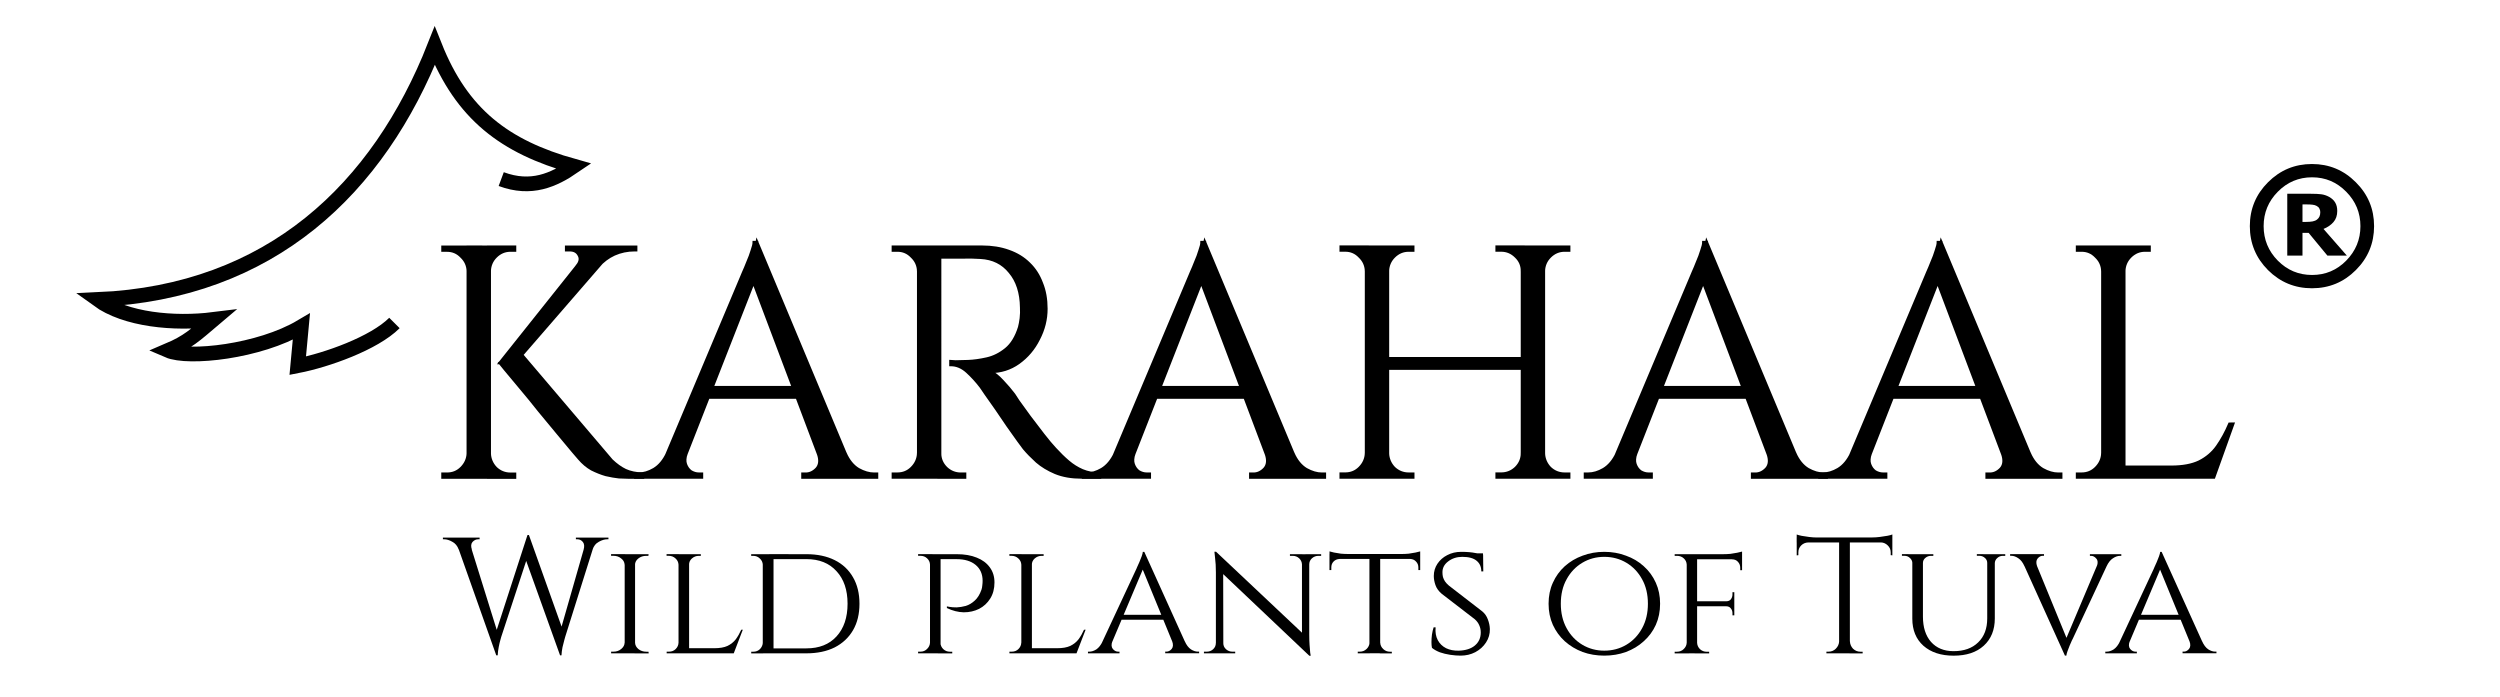 <?xml version="1.0" encoding="UTF-8" standalone="no"?>
<svg
   width="180"
   height="50.15"
   viewBox="0 0 47.625 13.269"
   version="1.1"
   id="svg857"
   inkscape:version="1.4.2 (f4327f4, 2025-05-13)"
   sodipodi:docname="Logol.svg"
   xmlns:inkscape="http://www.inkscape.org/namespaces/inkscape"
   xmlns:sodipodi="http://sodipodi.sourceforge.net/DTD/sodipodi-0.dtd"
   xmlns="http://www.w3.org/2000/svg"
   xmlns:svg="http://www.w3.org/2000/svg"
   xmlns:rdf="http://www.w3.org/1999/02/22-rdf-syntax-ns#"
   xmlns:cc="http://creativecommons.org/ns#"
   xmlns:dc="http://purl.org/dc/elements/1.1/">
  <defs
     id="defs851" />
  <sodipodi:namedview
     id="base"
     pagecolor="#ffffff"
     bordercolor="#666666"
     borderopacity="1.0"
     inkscape:pageopacity="0.0"
     inkscape:pageshadow="2"
     inkscape:zoom="2.8"
     inkscape:cx="-11.964286"
     inkscape:cy="42.678571"
     inkscape:document-units="mm"
     inkscape:current-layer="g899"
     inkscape:document-rotation="0"
     showgrid="false"
     inkscape:window-width="3440"
     inkscape:window-height="1369"
     inkscape:window-x="-8"
     inkscape:window-y="-8"
     inkscape:window-maximized="1"
     units="px"
     showguides="false"
     inkscape:snap-nodes="false"
     inkscape:showpageshadow="2"
     inkscape:pagecheckerboard="0"
     inkscape:deskcolor="#d1d1d1" />
  <g
     inkscape:label="Слой 1"
     inkscape:groupmode="layer"
     id="layer1">
    <g
       id="g899"
       transform="matrix(0.876,0,0,0.876,-6.129,-0.567)">
      <path
         sodipodi:nodetypes="ccccccccc"
         inkscape:connector-curvature="0"
         id="path4520"
         d="m 15.574,7.671 c -0.442,0.443 -1.481,0.809 -2.103,0.93 l 0.079,-0.849 c -0.915,0.543 -2.456,0.709 -2.9,0.517 0.433,-0.184 0.584,-0.33 0.991,-0.675 -0.858,0.107 -1.913,0.009 -2.521,-0.432 3.768,-0.165 6.107,-2.415 7.33,-5.516 0.591,1.487 1.519,2.194 3.027,2.616 -0.441,0.302 -0.928,0.523 -1.581,0.28"
         style="fill:none;stroke:#000000;stroke-width:0.32;stroke-linecap:butt;stroke-linejoin:miter;stroke-miterlimit:4;stroke-dasharray:none;stroke-opacity:1" />
      <g
         style="font-style:normal;font-variant:normal;font-weight:normal;font-stretch:normal;font-size:7.154px;line-height:1.25;font-family:Cinzel;-inkscape-font-specification:Cinzel;fill:#000000;fill-opacity:1;stroke:none;stroke-width:0.065;stroke-miterlimit:4;stroke-dasharray:none"
         id="text841"
         aria-label="KARAHAAL"
         transform="translate(0,-3.451)">
        <path
           id="path838"
           style="font-style:normal;font-variant:normal;font-weight:normal;font-stretch:normal;font-family:Cinzel;-inkscape-font-specification:Cinzel;stroke:#000000;stroke-width:0.065;stroke-miterlimit:4;stroke-dasharray:none"
           d="m 18.263,11.723 2.032,2.389 q 0.15,0.143 0.3,0.215 0.157,0.072 0.379,0.079 v 0.072 h -0.308 q -0.072,0 -0.207,-0.007 -0.129,-0.014 -0.286,-0.05 -0.15,-0.043 -0.308,-0.122 -0.15,-0.086 -0.272,-0.229 0,0 -0.129,-0.15 -0.122,-0.15 -0.322,-0.386 -0.193,-0.236 -0.415,-0.501 -0.215,-0.272 -0.415,-0.508 -0.193,-0.236 -0.322,-0.386 -0.122,-0.15 -0.122,-0.15 z m 2.068,-2.203 -2.139,2.468 h -0.322 l 1.967,-2.468 z m 0.494,-0.05 v 0.064 h -0.029 q -0.236,0 -0.444,0.093 -0.2,0.093 -0.343,0.258 L 19.557,9.87 q 0.093,-0.122 0.029,-0.229 -0.057,-0.107 -0.2,-0.107 h -0.072 v -0.064 h 1.481 z m -3.184,0 v 5.008 H 17.175 V 9.469 Z m -0.444,4.486 v 0.522 h -0.572 v -0.072 q 0,0 0.043,0 0.05,0 0.05,0 0.186,0 0.315,-0.129 0.136,-0.136 0.143,-0.322 z m 0,-3.963 h -0.021 q -0.007,-0.186 -0.143,-0.315 -0.129,-0.136 -0.315,-0.136 0,0 -0.05,0 -0.043,0 -0.043,0 v -0.072 h 0.572 z m 0.422,3.963 h 0.021 q 0.007,0.186 0.136,0.322 0.136,0.129 0.322,0.129 0,0 0.043,0 0.043,0 0.05,0 v 0.072 H 17.619 Z m 0,-3.963 V 9.469 h 0.572 v 0.072 q -0.007,0 -0.05,0 -0.043,0 -0.043,0 -0.186,0 -0.322,0.136 -0.129,0.129 -0.136,0.315 z" />
        <path
           id="path840"
           style="font-style:normal;font-variant:normal;font-weight:normal;font-stretch:normal;font-family:Cinzel;-inkscape-font-specification:Cinzel;stroke:#000000;stroke-width:0.065;stroke-miterlimit:4;stroke-dasharray:none"
           d="m 23.458,9.369 2.118,5.065 h -0.608 l -1.653,-4.385 z m -1.538,4.586 q -0.05,0.143 -0.014,0.243 0.036,0.1 0.114,0.157 0.086,0.05 0.172,0.05 h 0.064 v 0.072 h -1.438 v -0.072 q 0,0 0.036,0 0.029,0 0.029,0 0.165,0 0.336,-0.1 0.179,-0.107 0.293,-0.351 z m 1.538,-4.586 0.064,0.501 -1.796,4.586 H 21.298 l 1.831,-4.35 q 0,0 0.036,-0.086 0.043,-0.093 0.093,-0.222 0.057,-0.129 0.093,-0.25 0.043,-0.122 0.043,-0.179 z m 1.009,3.155 v 0.215 H 22.228 v -0.215 z m 0.322,1.431 h 0.587 q 0.107,0.243 0.286,0.351 0.179,0.1 0.343,0.1 0,0 0.029,0 0.029,0 0.029,0 v 0.072 h -1.61 v -0.072 h 0.064 q 0.136,0 0.243,-0.114 0.107,-0.122 0.029,-0.336 z" />
        <path
           id="path842"
           style="font-style:normal;font-variant:normal;font-weight:normal;font-stretch:normal;font-family:Cinzel;-inkscape-font-specification:Cinzel;stroke:#000000;stroke-width:0.065;stroke-miterlimit:4;stroke-dasharray:none"
           d="m 27.342,9.469 h 1.009 q 0.322,0 0.579,0.093 0.265,0.093 0.444,0.272 0.179,0.172 0.272,0.422 0.1,0.243 0.1,0.558 0,0.343 -0.165,0.658 -0.157,0.315 -0.436,0.515 -0.272,0.193 -0.615,0.193 0.122,0.05 0.265,0.207 0.143,0.15 0.25,0.293 0,0 0.093,0.143 0.1,0.136 0.243,0.336 0.15,0.2 0.3,0.393 0.15,0.193 0.258,0.308 0.143,0.157 0.286,0.279 0.143,0.122 0.308,0.193 0.172,0.072 0.379,0.072 v 0.072 h -0.393 q -0.329,0 -0.572,-0.1 -0.236,-0.1 -0.401,-0.243 -0.165,-0.15 -0.279,-0.286 -0.021,-0.029 -0.122,-0.165 -0.093,-0.136 -0.229,-0.322 -0.129,-0.193 -0.258,-0.379 -0.129,-0.186 -0.222,-0.315 -0.093,-0.136 -0.107,-0.157 -0.136,-0.179 -0.3,-0.329 -0.165,-0.15 -0.358,-0.15 v -0.072 q 0,0 0.107,0.007 0.114,0 0.272,-0.007 0.186,-0.007 0.408,-0.057 0.222,-0.05 0.415,-0.207 0.193,-0.157 0.293,-0.479 0.021,-0.079 0.036,-0.193 0.014,-0.122 0.007,-0.236 -0.007,-0.486 -0.25,-0.773 -0.236,-0.293 -0.637,-0.315 -0.2,-0.014 -0.415,-0.007 -0.207,0 -0.351,0 -0.143,0 -0.143,0 0,-0.007 -0.021,-0.057 -0.014,-0.057 -0.036,-0.107 -0.014,-0.057 -0.014,-0.057 z m 0.093,0 V 14.477 H 26.97 V 9.469 Z m -0.444,4.486 v 0.522 h -0.572 v -0.072 q 0,0 0.043,0 0.05,0 0.05,0 0.186,0 0.315,-0.129 0.136,-0.136 0.143,-0.322 z m 0,-3.963 h -0.021 Q 26.963,9.805 26.827,9.677 26.698,9.541 26.512,9.541 q 0,0 -0.05,0 -0.043,0 -0.043,0 v -0.072 h 0.572 z m 0.422,3.963 h 0.021 q 0,0.186 0.136,0.322 0.136,0.129 0.322,0.129 0,0 0.043,0 0.043,0 0.043,0 v 0.072 h -0.565 z" />
        <path
           id="path844"
           style="font-style:normal;font-variant:normal;font-weight:normal;font-stretch:normal;font-family:Cinzel;-inkscape-font-specification:Cinzel;stroke:#000000;stroke-width:0.065;stroke-miterlimit:4;stroke-dasharray:none"
           d="m 33.197,9.369 2.118,5.065 h -0.608 l -1.653,-4.385 z m -1.538,4.586 q -0.05,0.143 -0.014,0.243 0.036,0.1 0.114,0.157 0.086,0.05 0.172,0.05 h 0.064 v 0.072 H 30.557 v -0.072 q 0,0 0.036,0 0.029,0 0.029,0 0.165,0 0.336,-0.1 0.179,-0.107 0.293,-0.351 z m 1.538,-4.586 0.064,0.501 -1.796,4.586 h -0.429 l 1.831,-4.35 q 0,0 0.036,-0.086 0.043,-0.093 0.093,-0.222 0.057,-0.129 0.093,-0.25 0.043,-0.122 0.043,-0.179 z m 1.009,3.155 v 0.215 h -2.239 v -0.215 z m 0.322,1.431 h 0.587 q 0.107,0.243 0.286,0.351 0.179,0.1 0.343,0.1 0,0 0.029,0 0.029,0 0.029,0 v 0.072 h -1.61 v -0.072 h 0.064 q 0.136,0 0.243,-0.114 0.107,-0.122 0.029,-0.336 z" />
        <path
           id="path846"
           style="font-style:normal;font-variant:normal;font-weight:normal;font-stretch:normal;font-family:Cinzel;-inkscape-font-specification:Cinzel;stroke:#000000;stroke-width:0.065;stroke-miterlimit:4;stroke-dasharray:none"
           d="M 40.565,9.469 V 14.477 H 40.1 V 9.469 Z m -3.391,0 V 14.477 H 36.709 V 9.469 Z m 2.99,2.425 v 0.215 h -3.062 v -0.215 z m -3.434,2.06 v 0.522 h -0.572 v -0.072 q 0,0 0.043,0 0.05,0 0.05,0 0.186,0 0.315,-0.129 0.136,-0.136 0.143,-0.322 z m 0,-3.963 h -0.021 q -0.007,-0.186 -0.143,-0.315 -0.129,-0.136 -0.315,-0.136 0,0 -0.05,0 -0.043,0 -0.043,0 v -0.072 h 0.572 z m 0.422,3.963 h 0.021 q 0.007,0.186 0.136,0.322 0.136,0.129 0.322,0.129 0,0 0.043,0 0.043,0 0.05,0 v 0.072 h -0.572 z m 0,-3.963 V 9.469 h 0.572 v 0.072 q -0.007,0 -0.05,0 -0.043,0 -0.043,0 -0.186,0 -0.322,0.136 -0.129,0.129 -0.136,0.315 z m 2.969,3.963 v 0.522 h -0.572 v -0.072 q 0.007,0 0.05,0 0.043,0 0.043,0 0.186,0 0.322,-0.129 0.136,-0.136 0.136,-0.322 z m 0,-3.963 h -0.021 q 0,-0.186 -0.136,-0.315 -0.136,-0.136 -0.322,-0.136 0,0 -0.043,0 -0.043,0 -0.05,0 v -0.072 h 0.572 z m 0.422,3.963 h 0.021 q 0.007,0.186 0.136,0.322 0.136,0.129 0.322,0.129 0,0 0.043,0 0.05,0 0.05,0 v 0.072 h -0.572 z m 0,-3.963 V 9.469 h 0.572 v 0.072 q 0,0 -0.05,0 -0.043,0 -0.043,0 -0.186,0 -0.322,0.136 -0.129,0.129 -0.136,0.315 z" />
        <path
           id="path848"
           style="font-style:normal;font-variant:normal;font-weight:normal;font-stretch:normal;font-family:Cinzel;-inkscape-font-specification:Cinzel;stroke:#000000;stroke-width:0.065;stroke-miterlimit:4;stroke-dasharray:none"
           d="m 44.11,9.369 2.118,5.065 h -0.608 l -1.653,-4.385 z m -1.538,4.586 q -0.05,0.143 -0.014,0.243 0.036,0.1 0.114,0.157 0.086,0.05 0.172,0.05 h 0.064 v 0.072 h -1.438 v -0.072 q 0,0 0.036,0 0.029,0 0.029,0 0.165,0 0.336,-0.1 0.179,-0.107 0.293,-0.351 z m 1.538,-4.586 0.064,0.501 -1.796,4.586 h -0.429 l 1.831,-4.35 q 0,0 0.036,-0.086 0.043,-0.093 0.093,-0.222 0.057,-0.129 0.093,-0.25 0.043,-0.122 0.043,-0.179 z m 1.009,3.155 v 0.215 h -2.239 v -0.215 z m 0.322,1.431 h 0.587 q 0.107,0.243 0.286,0.351 0.179,0.1 0.343,0.1 0,0 0.029,0 0.029,0 0.029,0 v 0.072 h -1.61 v -0.072 h 0.064 q 0.136,0 0.243,-0.114 0.107,-0.122 0.029,-0.336 z" />
        <path
           id="path850"
           style="font-style:normal;font-variant:normal;font-weight:normal;font-stretch:normal;font-family:Cinzel;-inkscape-font-specification:Cinzel;stroke:#000000;stroke-width:0.065;stroke-miterlimit:4;stroke-dasharray:none"
           d="m 49.21,9.369 2.118,5.065 h -0.608 l -1.653,-4.385 z m -1.538,4.586 q -0.05,0.143 -0.014,0.243 0.036,0.1 0.114,0.157 0.086,0.05 0.172,0.05 h 0.064 v 0.072 h -1.438 v -0.072 q 0,0 0.036,0 0.029,0 0.029,0 0.165,0 0.336,-0.1 0.179,-0.107 0.293,-0.351 z m 1.538,-4.586 0.064,0.501 -1.796,4.586 h -0.429 l 1.831,-4.35 q 0,0 0.036,-0.086 0.043,-0.093 0.093,-0.222 0.057,-0.129 0.093,-0.25 0.043,-0.122 0.043,-0.179 z m 1.009,3.155 v 0.215 h -2.239 v -0.215 z m 0.322,1.431 h 0.587 q 0.107,0.243 0.286,0.351 0.179,0.1 0.343,0.1 0,0 0.029,0 0.029,0 0.029,0 v 0.072 h -1.61 v -0.072 h 0.064 q 0.136,0 0.243,-0.114 0.107,-0.122 0.029,-0.336 z" />
        <path
           id="path852"
           style="font-style:normal;font-variant:normal;font-weight:normal;font-stretch:normal;font-family:Cinzel;-inkscape-font-specification:Cinzel;stroke:#000000;stroke-width:0.065;stroke-miterlimit:4;stroke-dasharray:none"
           d="M 53.187,9.469 V 14.477 H 52.722 V 9.469 Z m 1.932,4.786 v 0.222 h -1.953 v -0.222 z m 0.436,-0.937 -0.415,1.159 h -1.188 l 0.258,-0.222 q 0.379,0 0.615,-0.114 0.243,-0.122 0.393,-0.336 0.15,-0.215 0.265,-0.486 z m -2.812,0.637 v 0.522 h -0.572 v -0.072 q 0,0 0.043,0 0.05,0 0.05,0 0.186,0 0.315,-0.129 0.136,-0.136 0.143,-0.322 z m 0,-3.963 h -0.021 q -0.007,-0.186 -0.143,-0.315 -0.129,-0.136 -0.315,-0.136 0,0 -0.05,0 -0.043,0 -0.043,0 v -0.072 h 0.572 z m 0.422,0 V 9.469 h 0.572 v 0.072 q -0.007,0 -0.05,0 -0.043,0 -0.043,0 -0.186,0 -0.322,0.136 -0.129,0.129 -0.136,0.315 z" />
      </g>
      <g
         style="font-style:normal;font-weight:normal;font-size:3.594px;line-height:1.25;font-family:sans-serif;fill:#000000;fill-opacity:1;stroke:none;stroke-width:0.09"
         id="text845"
         aria-label="Wild plants of Tuva"
         transform="translate(0,-3.451)">
        <path
           id="path855"
           style="font-style:normal;font-variant:normal;font-weight:normal;font-stretch:normal;font-family:Cinzel;-inkscape-font-specification:Cinzel;stroke-width:0.09"
           d="m 16.89,15.812 h 0.291 l 0.668,2.145 -0.061,0.392 z m 1.61,-0.079 0.029,0.291 -0.633,1.926 q 0,0 -0.018,0.065 -0.018,0.061 -0.036,0.155 -0.018,0.09 -0.022,0.18 h -0.032 l -0.065,-0.32 0.744,-2.296 z m 0,0.004 0.755,2.117 -0.079,0.496 -0.798,-2.225 z m 1.459,0.075 -0.672,2.138 q 0,0 -0.018,0.065 -0.018,0.065 -0.04,0.158 -0.018,0.09 -0.022,0.176 h -0.032 l -0.043,-0.356 0.625,-2.181 z m -0.27,0.237 q 0.029,-0.108 -0.018,-0.165 -0.047,-0.058 -0.119,-0.058 h -0.032 v -0.036 h 0.708 v 0.036 q 0,0 -0.014,0 -0.014,0 -0.014,0 -0.083,0 -0.18,0.054 -0.097,0.05 -0.137,0.169 z m -2.433,0 h -0.284 q -0.043,-0.119 -0.14,-0.169 -0.093,-0.054 -0.176,-0.054 0,0 -0.014,0 -0.014,0 -0.014,0 v -0.036 h 0.798 v 0.036 h -0.032 q -0.068,0 -0.122,0.058 -0.05,0.058 -0.014,0.165 z" />
        <path
           id="path857"
           style="font-style:normal;font-variant:normal;font-weight:normal;font-stretch:normal;font-family:Cinzel;-inkscape-font-specification:Cinzel;stroke-width:0.09"
           d="m 20.807,16.15 v 2.156 h -0.226 v -2.156 z m -0.216,1.926 v 0.23 h -0.305 v -0.036 q 0,0 0.025,0 0.025,0 0.025,0 0.101,0 0.169,-0.058 0.072,-0.058 0.075,-0.137 z m 0.205,0 h 0.011 q 0.004,0.079 0.072,0.137 0.072,0.058 0.173,0.058 0,0 0.022,0 0.025,0 0.025,0 l 0.004,0.036 H 20.797 Z m 0,-1.696 v -0.23 h 0.305 l -0.004,0.036 q 0,0 -0.025,0 -0.022,0 -0.022,0 -0.101,0 -0.173,0.058 -0.068,0.054 -0.072,0.137 z m -0.205,0 h -0.011 q -0.004,-0.083 -0.075,-0.137 -0.068,-0.058 -0.169,-0.058 -0.004,0 -0.029,0 -0.022,0 -0.022,0 v -0.036 h 0.305 z" />
        <path
           id="path859"
           style="font-style:normal;font-variant:normal;font-weight:normal;font-stretch:normal;font-family:Cinzel;-inkscape-font-specification:Cinzel;stroke-width:0.09"
           d="m 21.982,16.15 v 2.156 h -0.23 v -2.156 z m 0.967,2.045 -0.007,0.111 H 21.975 V 18.195 Z M 23.15,17.792 22.953,18.306 h -0.546 l 0.122,-0.111 q 0.18,0 0.288,-0.05 0.111,-0.054 0.18,-0.144 0.068,-0.093 0.119,-0.208 z m -1.391,0.284 0.047,0.23 H 21.494 v -0.036 q 0,0 0.025,0 0.025,0 0.025,0 0.09,0 0.147,-0.058 0.058,-0.058 0.061,-0.137 z m 0.212,-1.696 v -0.23 h 0.266 v 0.036 q 0,0 -0.022,0 -0.022,0 -0.022,0 -0.086,0 -0.151,0.058 -0.061,0.054 -0.061,0.137 z m -0.212,0 h -0.007 q -0.004,-0.083 -0.065,-0.137 -0.061,-0.058 -0.151,-0.058 0,0 -0.022,0 -0.022,0 -0.022,0 v -0.036 h 0.266 z" />
        <path
           id="path861"
           style="font-style:normal;font-variant:normal;font-weight:normal;font-stretch:normal;font-family:Cinzel;-inkscape-font-specification:Cinzel;stroke-width:0.09"
           d="m 24.533,16.15 q 0.356,0 0.615,0.129 0.259,0.129 0.399,0.374 0.14,0.241 0.14,0.575 0,0.334 -0.14,0.575 -0.14,0.241 -0.399,0.374 -0.259,0.129 -0.615,0.129 h -0.765 l -0.007,-0.108 q 0.252,0 0.42,0 0.173,0 0.262,0 0.09,0 0.09,0 0.417,0 0.654,-0.259 0.241,-0.262 0.241,-0.712 0,-0.449 -0.241,-0.708 -0.237,-0.262 -0.654,-0.262 0,0 -0.093,0 -0.093,0 -0.273,0 -0.18,0 -0.442,0 v -0.108 z m -0.715,0 v 2.156 h -0.234 v -2.156 z m -0.226,1.923 v 0.234 h -0.259 v -0.036 q 0,0 0.022,0 0.025,0 0.025,0 0.086,0 0.144,-0.058 0.058,-0.061 0.061,-0.14 z m 0,-1.689 h -0.007 q -0.004,-0.086 -0.065,-0.14 -0.058,-0.058 -0.144,-0.058 0,0 -0.022,0 -0.022,0 -0.022,0 v -0.036 h 0.259 z" />
        <path
           id="path863"
           style="font-style:normal;font-variant:normal;font-weight:normal;font-stretch:normal;font-family:Cinzel;-inkscape-font-specification:Cinzel;stroke-width:0.09"
           d="m 27.404,16.15 h 0.399 q 0.252,0 0.435,0.075 0.183,0.072 0.284,0.212 0.101,0.137 0.101,0.327 0,0.205 -0.093,0.352 -0.09,0.144 -0.241,0.223 -0.151,0.075 -0.334,0.075 -0.183,-0.004 -0.367,-0.093 v -0.036 q 0,0 0.058,0.011 0.061,0.011 0.155,0.011 0.093,-0.004 0.198,-0.032 0.104,-0.032 0.194,-0.115 0.093,-0.083 0.147,-0.237 0.014,-0.04 0.018,-0.093 0.007,-0.054 0.007,-0.101 0,-0.219 -0.151,-0.345 -0.151,-0.126 -0.417,-0.126 h -0.352 q 0,0 -0.011,-0.025 -0.007,-0.029 -0.018,-0.054 -0.011,-0.029 -0.011,-0.029 z m 0.047,0 v 2.156 h -0.23 v -2.156 z m -0.223,1.926 0.047,0.23 h -0.313 v -0.036 q 0,0 0.025,0 0.025,0 0.025,0 0.086,0 0.144,-0.058 0.061,-0.058 0.065,-0.137 z m 0,-1.7 h -0.007 q -0.004,-0.083 -0.065,-0.137 -0.058,-0.054 -0.144,-0.054 0,0 -0.025,0 -0.025,0 -0.025,0 v -0.036 h 0.313 z m 0.212,1.7 h 0.007 q 0.004,0.079 0.061,0.137 0.061,0.058 0.147,0.058 0.004,0 0.025,0 0.025,0 0.025,0 v 0.036 h -0.313 z" />
        <path
           id="path865"
           style="font-style:normal;font-variant:normal;font-weight:normal;font-stretch:normal;font-family:Cinzel;-inkscape-font-specification:Cinzel;stroke-width:0.09"
           d="m 29.437,16.15 v 2.156 h -0.23 v -2.156 z m 0.967,2.045 -0.007,0.111 H 29.429 V 18.195 Z M 30.605,17.792 30.407,18.306 h -0.546 l 0.122,-0.111 q 0.18,0 0.288,-0.05 0.111,-0.054 0.18,-0.144 0.068,-0.093 0.119,-0.208 z m -1.391,0.284 0.047,0.23 h -0.313 v -0.036 q 0,0 0.025,0 0.025,0 0.025,0 0.09,0 0.147,-0.058 0.058,-0.058 0.061,-0.137 z m 0.212,-1.696 v -0.23 h 0.266 v 0.036 q 0,0 -0.022,0 -0.022,0 -0.022,0 -0.086,0 -0.151,0.058 -0.061,0.054 -0.061,0.137 z m -0.212,0 h -0.007 q -0.004,-0.083 -0.065,-0.137 -0.061,-0.058 -0.151,-0.058 0,0 -0.022,0 -0.022,0 -0.022,0 v -0.036 h 0.266 z" />
        <path
           id="path867"
           style="font-style:normal;font-variant:normal;font-weight:normal;font-stretch:normal;font-family:Cinzel;-inkscape-font-specification:Cinzel;stroke-width:0.09"
           d="m 31.881,16.099 0.988,2.185 h -0.284 l -0.765,-1.865 z m -0.694,1.944 q -0.04,0.108 0.011,0.169 0.05,0.058 0.115,0.058 h 0.029 v 0.036 h -0.686 v -0.036 q 0,0 0.014,0 0.014,0 0.014,0 0.075,0 0.155,-0.05 0.079,-0.054 0.137,-0.176 z m 0.694,-1.944 0.025,0.248 -0.823,1.948 h -0.226 l 0.852,-1.826 q 0,0 0.018,-0.043 0.022,-0.043 0.047,-0.104 0.029,-0.065 0.05,-0.126 0.022,-0.061 0.025,-0.097 z m 0.424,1.369 v 0.108 h -0.952 v -0.108 z m 0.183,0.575 h 0.273 q 0.054,0.122 0.133,0.176 0.079,0.05 0.151,0.05 0,0 0.014,0 0.014,0 0.014,0 v 0.036 h -0.737 v -0.036 h 0.029 q 0.061,0 0.111,-0.058 0.05,-0.061 0.011,-0.169 z" />
        <path
           id="path869"
           style="font-style:normal;font-variant:normal;font-weight:normal;font-stretch:normal;font-family:Cinzel;-inkscape-font-specification:Cinzel;stroke-width:0.09"
           d="m 33.441,16.096 1.991,1.876 0.036,0.385 -1.991,-1.887 z m 0.007,1.987 v 0.223 h -0.27 v -0.036 q 0,0 0.029,0 0.032,0 0.032,0 0.083,0 0.14,-0.054 0.058,-0.054 0.058,-0.133 z m 0.151,0 q 0,0.079 0.058,0.133 0.061,0.054 0.14,0.054 0,0 0.029,0 0.032,0 0.032,0 v 0.036 H 33.588 v -0.223 z m -0.158,-1.987 0.155,0.201 0.004,2.009 h -0.162 v -1.761 q 0,-0.183 -0.018,-0.316 -0.014,-0.133 -0.014,-0.133 z m 2.027,0.054 v 1.747 q 0,0.115 0.007,0.223 0.007,0.104 0.014,0.173 0.011,0.065 0.011,0.065 h -0.032 l -0.158,-0.19 v -2.016 z m -0.011,0.223 v -0.223 h 0.27 v 0.036 q 0,0 -0.032,0 -0.029,0 -0.029,0 -0.079,0 -0.14,0.054 -0.058,0.054 -0.058,0.133 z m -0.147,0 q -0.004,-0.079 -0.061,-0.133 -0.058,-0.054 -0.14,-0.054 0,0 -0.032,0 -0.029,0 -0.029,0 v -0.036 h 0.27 v 0.223 z" />
        <path
           id="path871"
           style="font-style:normal;font-variant:normal;font-weight:normal;font-stretch:normal;font-family:Cinzel;-inkscape-font-specification:Cinzel;stroke-width:0.09"
           d="m 37.011,16.16 v 2.145 h -0.234 v -2.145 z m 0.87,-0.014 v 0.108 h -1.973 v -0.108 z m 0,0.101 v 0.248 h -0.04 v -0.058 q 0,-0.075 -0.05,-0.126 -0.047,-0.054 -0.129,-0.058 v -0.007 z m 0,-0.158 v 0.093 l -0.403,-0.036 q 0.072,0 0.151,-0.007 0.083,-0.011 0.151,-0.025 0.068,-0.014 0.101,-0.025 z m -1.096,1.987 v 0.23 h -0.262 v -0.036 q 0.004,0 0.022,0 0.022,0 0.022,0 0.086,0 0.147,-0.058 0.061,-0.058 0.065,-0.137 z m 0.216,0 h 0.011 q 0.004,0.079 0.065,0.137 0.061,0.058 0.147,0.058 0,0 0.018,0 0.022,0 0.022,0 v 0.036 h -0.262 z m -0.873,-1.829 v 0.007 q -0.083,0.004 -0.133,0.058 -0.047,0.05 -0.047,0.126 v 0.058 h -0.04 V 16.247 Z m -0.219,-0.158 q 0.032,0.011 0.097,0.025 0.068,0.014 0.151,0.025 0.083,0.007 0.155,0.007 l -0.403,0.036 z" />
        <path
           id="path873"
           style="font-style:normal;font-variant:normal;font-weight:normal;font-stretch:normal;font-family:Cinzel;-inkscape-font-specification:Cinzel;stroke-width:0.09"
           d="m 38.772,16.099 q 0.101,0 0.176,0.007 0.075,0.007 0.129,0.018 0.058,0.007 0.097,0.022 0.043,0.011 0.075,0.022 l 0.004,0.356 h -0.043 q 0,-0.147 -0.101,-0.23 -0.101,-0.086 -0.313,-0.086 -0.18,0 -0.309,0.101 -0.126,0.097 -0.122,0.241 0,0.047 0.011,0.097 0.014,0.047 0.043,0.093 0.032,0.047 0.086,0.093 l 0.726,0.561 q 0.083,0.068 0.122,0.176 0.04,0.104 0.043,0.208 0.004,0.158 -0.083,0.291 -0.086,0.133 -0.234,0.212 -0.144,0.075 -0.32,0.075 -0.104,0 -0.226,-0.018 -0.119,-0.018 -0.223,-0.054 -0.104,-0.04 -0.173,-0.097 -0.011,-0.05 -0.011,-0.126 0,-0.079 0.011,-0.165 0.014,-0.086 0.036,-0.155 h 0.043 q -0.014,0.162 0.047,0.277 0.061,0.115 0.18,0.176 0.119,0.058 0.277,0.054 0.223,-0.007 0.349,-0.111 0.129,-0.108 0.129,-0.284 0,-0.086 -0.032,-0.155 -0.029,-0.072 -0.097,-0.133 l -0.719,-0.553 q -0.101,-0.086 -0.137,-0.19 -0.036,-0.104 -0.036,-0.198 0,-0.147 0.079,-0.266 0.079,-0.119 0.212,-0.187 0.137,-0.072 0.302,-0.072 z m 0.474,0.032 0.004,0.065 H 38.995 v -0.065 z" />
        <path
           id="path875"
           style="font-style:normal;font-variant:normal;font-weight:normal;font-stretch:normal;font-family:Cinzel;-inkscape-font-specification:Cinzel;stroke-width:0.09"
           d="m 41.884,16.099 q 0.252,0 0.471,0.083 0.223,0.079 0.388,0.23 0.169,0.151 0.262,0.359 0.093,0.205 0.093,0.456 0,0.252 -0.093,0.46 -0.093,0.205 -0.262,0.356 -0.165,0.151 -0.388,0.234 -0.219,0.079 -0.471,0.079 -0.252,0 -0.471,-0.079 -0.219,-0.083 -0.388,-0.234 -0.165,-0.151 -0.259,-0.356 -0.093,-0.208 -0.093,-0.46 0,-0.252 0.093,-0.456 0.093,-0.208 0.259,-0.359 0.169,-0.151 0.388,-0.23 0.219,-0.083 0.471,-0.083 z m 0,2.149 q 0.266,0 0.482,-0.129 0.216,-0.129 0.341,-0.359 0.126,-0.23 0.126,-0.532 0,-0.305 -0.126,-0.532 -0.126,-0.23 -0.341,-0.359 -0.216,-0.129 -0.482,-0.129 -0.262,0 -0.478,0.129 -0.216,0.129 -0.341,0.359 -0.126,0.226 -0.126,0.532 0,0.302 0.126,0.532 0.126,0.23 0.341,0.359 0.216,0.129 0.478,0.129 z" />
        <path
           id="path877"
           style="font-style:normal;font-variant:normal;font-weight:normal;font-stretch:normal;font-family:Cinzel;-inkscape-font-specification:Cinzel;stroke-width:0.09"
           d="m 43.903,16.15 v 2.156 h -0.226 v -2.156 z m 0.809,1.024 v 0.108 h -0.816 v -0.108 z m 0.169,-1.024 v 0.111 h -0.985 v -0.111 z m -0.169,1.125 v 0.205 h -0.04 v -0.047 q 0,-0.061 -0.036,-0.104 -0.032,-0.047 -0.111,-0.047 v -0.007 z m 0,-0.298 v 0.205 h -0.187 v -0.007 q 0.079,0 0.111,-0.043 0.036,-0.047 0.036,-0.108 v -0.047 z m 0.169,-0.726 v 0.248 h -0.04 v -0.054 q 0,-0.075 -0.05,-0.129 -0.047,-0.054 -0.129,-0.054 v -0.011 z m 0,-0.158 v 0.093 l -0.413,-0.036 q 0.075,0 0.158,-0.007 0.083,-0.011 0.151,-0.025 0.072,-0.014 0.104,-0.025 z m -1.197,1.984 0.047,0.23 h -0.316 v -0.036 q 0,0 0.025,0 0.025,0 0.025,0 0.09,0 0.147,-0.058 0.061,-0.058 0.065,-0.137 z m 0,-1.7 h -0.007 q -0.004,-0.083 -0.065,-0.137 -0.058,-0.054 -0.147,-0.054 0,0 -0.025,0 -0.025,0 -0.025,0 v -0.036 h 0.316 z m 0.212,1.7 h 0.007 q 0.004,0.079 0.061,0.137 0.061,0.058 0.151,0.058 0,0 0.025,0 0.025,0 0.025,0 v 0.036 H 43.849 Z" />
        <path
           id="path879"
           style="font-style:normal;font-variant:normal;font-weight:normal;font-stretch:normal;font-family:Cinzel;-inkscape-font-specification:Cinzel;stroke-width:0.09"
           d="m 47.225,15.801 v 2.505 h -0.234 v -2.505 z m 0.924,-0.014 v 0.108 H 46.068 V 15.787 Z m 0,0.097 v 0.291 l -0.036,-0.004 v -0.061 q 0,-0.09 -0.065,-0.151 -0.061,-0.061 -0.147,-0.065 v -0.011 z m 0,-0.162 v 0.104 l -0.438,-0.04 q 0.079,0 0.165,-0.011 0.09,-0.011 0.165,-0.025 0.075,-0.014 0.108,-0.029 z m -1.146,2.322 v 0.262 h -0.288 v -0.036 q 0,0 0.022,0 0.025,0 0.025,0 0.093,0 0.158,-0.065 0.068,-0.068 0.072,-0.162 z m 0.212,0 h 0.011 q 0.004,0.093 0.068,0.162 0.068,0.065 0.162,0.065 0,0 0.022,0 0.025,0 0.025,0 v 0.036 h -0.287 z m -0.898,-2.16 v 0.011 q -0.09,0.004 -0.151,0.065 -0.061,0.061 -0.061,0.151 v 0.061 l -0.036,0.004 v -0.291 z m -0.248,-0.162 q 0.036,0.014 0.108,0.029 0.075,0.014 0.165,0.025 0.09,0.011 0.165,0.011 l -0.438,0.04 z" />
        <path
           id="path881"
           style="font-style:normal;font-variant:normal;font-weight:normal;font-stretch:normal;font-family:Cinzel;-inkscape-font-specification:Cinzel;stroke-width:0.09"
           d="m 48.814,16.15 v 1.358 q 0,0.349 0.176,0.55 0.18,0.201 0.489,0.201 0.341,0 0.535,-0.19 0.198,-0.19 0.198,-0.521 v -1.398 h 0.165 v 1.398 q 0,0.374 -0.241,0.593 -0.237,0.216 -0.654,0.216 -0.413,0 -0.658,-0.216 -0.241,-0.216 -0.241,-0.589 v -1.402 z m -0.223,0 v 0.19 h -0.007 q -0.004,-0.065 -0.054,-0.108 -0.047,-0.047 -0.119,-0.047 0,0 -0.029,0 -0.025,0 -0.025,0 v -0.036 z m 0.449,0 v 0.036 q 0,0 -0.029,0 -0.025,0 -0.025,0 -0.068,0 -0.122,0.047 -0.05,0.043 -0.05,0.108 h -0.007 v -0.19 z m 1.179,0 v 0.19 h -0.007 q 0,-0.065 -0.05,-0.108 -0.05,-0.047 -0.122,-0.047 0,0 -0.029,0 -0.025,0 -0.025,0 v -0.036 z m 0.385,0 v 0.036 q 0,0 -0.029,0 -0.025,0 -0.025,0 -0.068,0 -0.119,0.047 -0.05,0.043 -0.054,0.108 h -0.007 v -0.19 z" />
        <path
           id="path883"
           style="font-style:normal;font-variant:normal;font-weight:normal;font-stretch:normal;font-family:Cinzel;-inkscape-font-specification:Cinzel;stroke-width:0.09"
           d="m 51.902,18.356 -0.988,-2.185 h 0.284 l 0.765,1.865 z m 0,0 -0.025,-0.248 0.823,-1.948 h 0.226 l -0.852,1.826 q 0,0 -0.022,0.043 -0.018,0.043 -0.047,0.108 -0.025,0.061 -0.047,0.122 -0.022,0.061 -0.025,0.097 z m 0.694,-1.944 q 0.04,-0.108 -0.011,-0.165 -0.05,-0.061 -0.115,-0.061 H 52.445 v -0.036 h 0.683 v 0.036 q 0,0 -0.014,0 -0.014,0 -0.014,0 -0.075,0 -0.155,0.054 -0.079,0.05 -0.137,0.173 z m -1.301,0 h -0.273 q -0.054,-0.122 -0.133,-0.173 -0.079,-0.054 -0.151,-0.054 0,0 -0.014,0 -0.014,0 -0.014,0 v -0.036 h 0.737 v 0.036 h -0.029 q -0.061,0 -0.111,0.061 -0.047,0.058 -0.011,0.165 z" />
        <path
           id="path885"
           style="font-style:normal;font-variant:normal;font-weight:normal;font-stretch:normal;font-family:Cinzel;-inkscape-font-specification:Cinzel;stroke-width:0.09"
           d="m 54.005,16.099 0.988,2.185 h -0.284 l -0.765,-1.865 z m -0.694,1.944 q -0.04,0.108 0.011,0.169 0.05,0.058 0.115,0.058 h 0.029 v 0.036 h -0.686 v -0.036 q 0,0 0.014,0 0.014,0 0.014,0 0.075,0 0.155,-0.05 0.079,-0.054 0.137,-0.176 z m 0.694,-1.944 0.025,0.248 -0.823,1.948 h -0.226 l 0.852,-1.826 q 0,0 0.018,-0.043 0.022,-0.043 0.047,-0.104 0.029,-0.065 0.05,-0.126 0.022,-0.061 0.025,-0.097 z m 0.424,1.369 v 0.108 h -0.952 v -0.108 z m 0.183,0.575 h 0.273 q 0.054,0.122 0.133,0.176 0.079,0.05 0.151,0.05 0,0 0.014,0 0.014,0 0.014,0 v 0.036 h -0.737 v -0.036 h 0.029 q 0.061,0 0.111,-0.058 0.05,-0.061 0.011,-0.169 z" />
      </g>
      <g
         style="font-style:normal;font-variant:normal;font-weight:normal;font-stretch:normal;font-size:3.199px;line-height:1.25;font-family:sans-serif;-inkscape-font-specification:sans-serif;fill:#000000;fill-opacity:1;stroke:none;stroke-width:0;stroke-miterlimit:4;stroke-dasharray:none"
         id="text849"
         aria-label="®"
         transform="translate(0,-3.451)">
        <path
           id="path888"
           style="font-style:normal;font-variant:normal;font-weight:bold;font-stretch:normal;font-family:sans-serif;-inkscape-font-specification:'sans-serif Bold';stroke-width:0;stroke-miterlimit:4;stroke-dasharray:none"
           d="m 58.625,9.016 q 0,0.559 -0.397,0.956 -0.395,0.395 -0.954,0.395 -0.559,0 -0.956,-0.395 -0.395,-0.397 -0.395,-0.956 0,-0.559 0.395,-0.954 0.397,-0.397 0.956,-0.397 0.559,0 0.954,0.397 0.397,0.395 0.397,0.954 z m -0.297,0 q 0,-0.436 -0.309,-0.748 -0.308,-0.314 -0.743,-0.314 -0.436,0 -0.745,0.314 -0.308,0.312 -0.308,0.748 0,0.436 0.308,0.75 0.309,0.312 0.745,0.312 0.436,0 0.743,-0.312 0.309,-0.314 0.309,-0.75 z M 58.033,9.657 H 57.61 L 57.202,9.163 H 57.068 V 9.657 H 56.737 V 8.312 h 0.511 q 0.142,0 0.228,0.011 0.086,0.011 0.17,0.056 0.092,0.052 0.134,0.125 0.044,0.073 0.044,0.183 0,0.147 -0.083,0.242 -0.083,0.095 -0.216,0.148 z M 57.455,8.712 q 0,-0.042 -0.019,-0.077 -0.017,-0.036 -0.059,-0.058 -0.039,-0.022 -0.091,-0.027 -0.05,-0.006 -0.114,-0.006 H 57.068 V 8.924 h 0.08 q 0.083,0 0.142,-0.011 0.059,-0.012 0.095,-0.041 0.036,-0.027 0.053,-0.066 0.017,-0.039 0.017,-0.095 z" />
      </g>
    </g>
  </g>
</svg>
